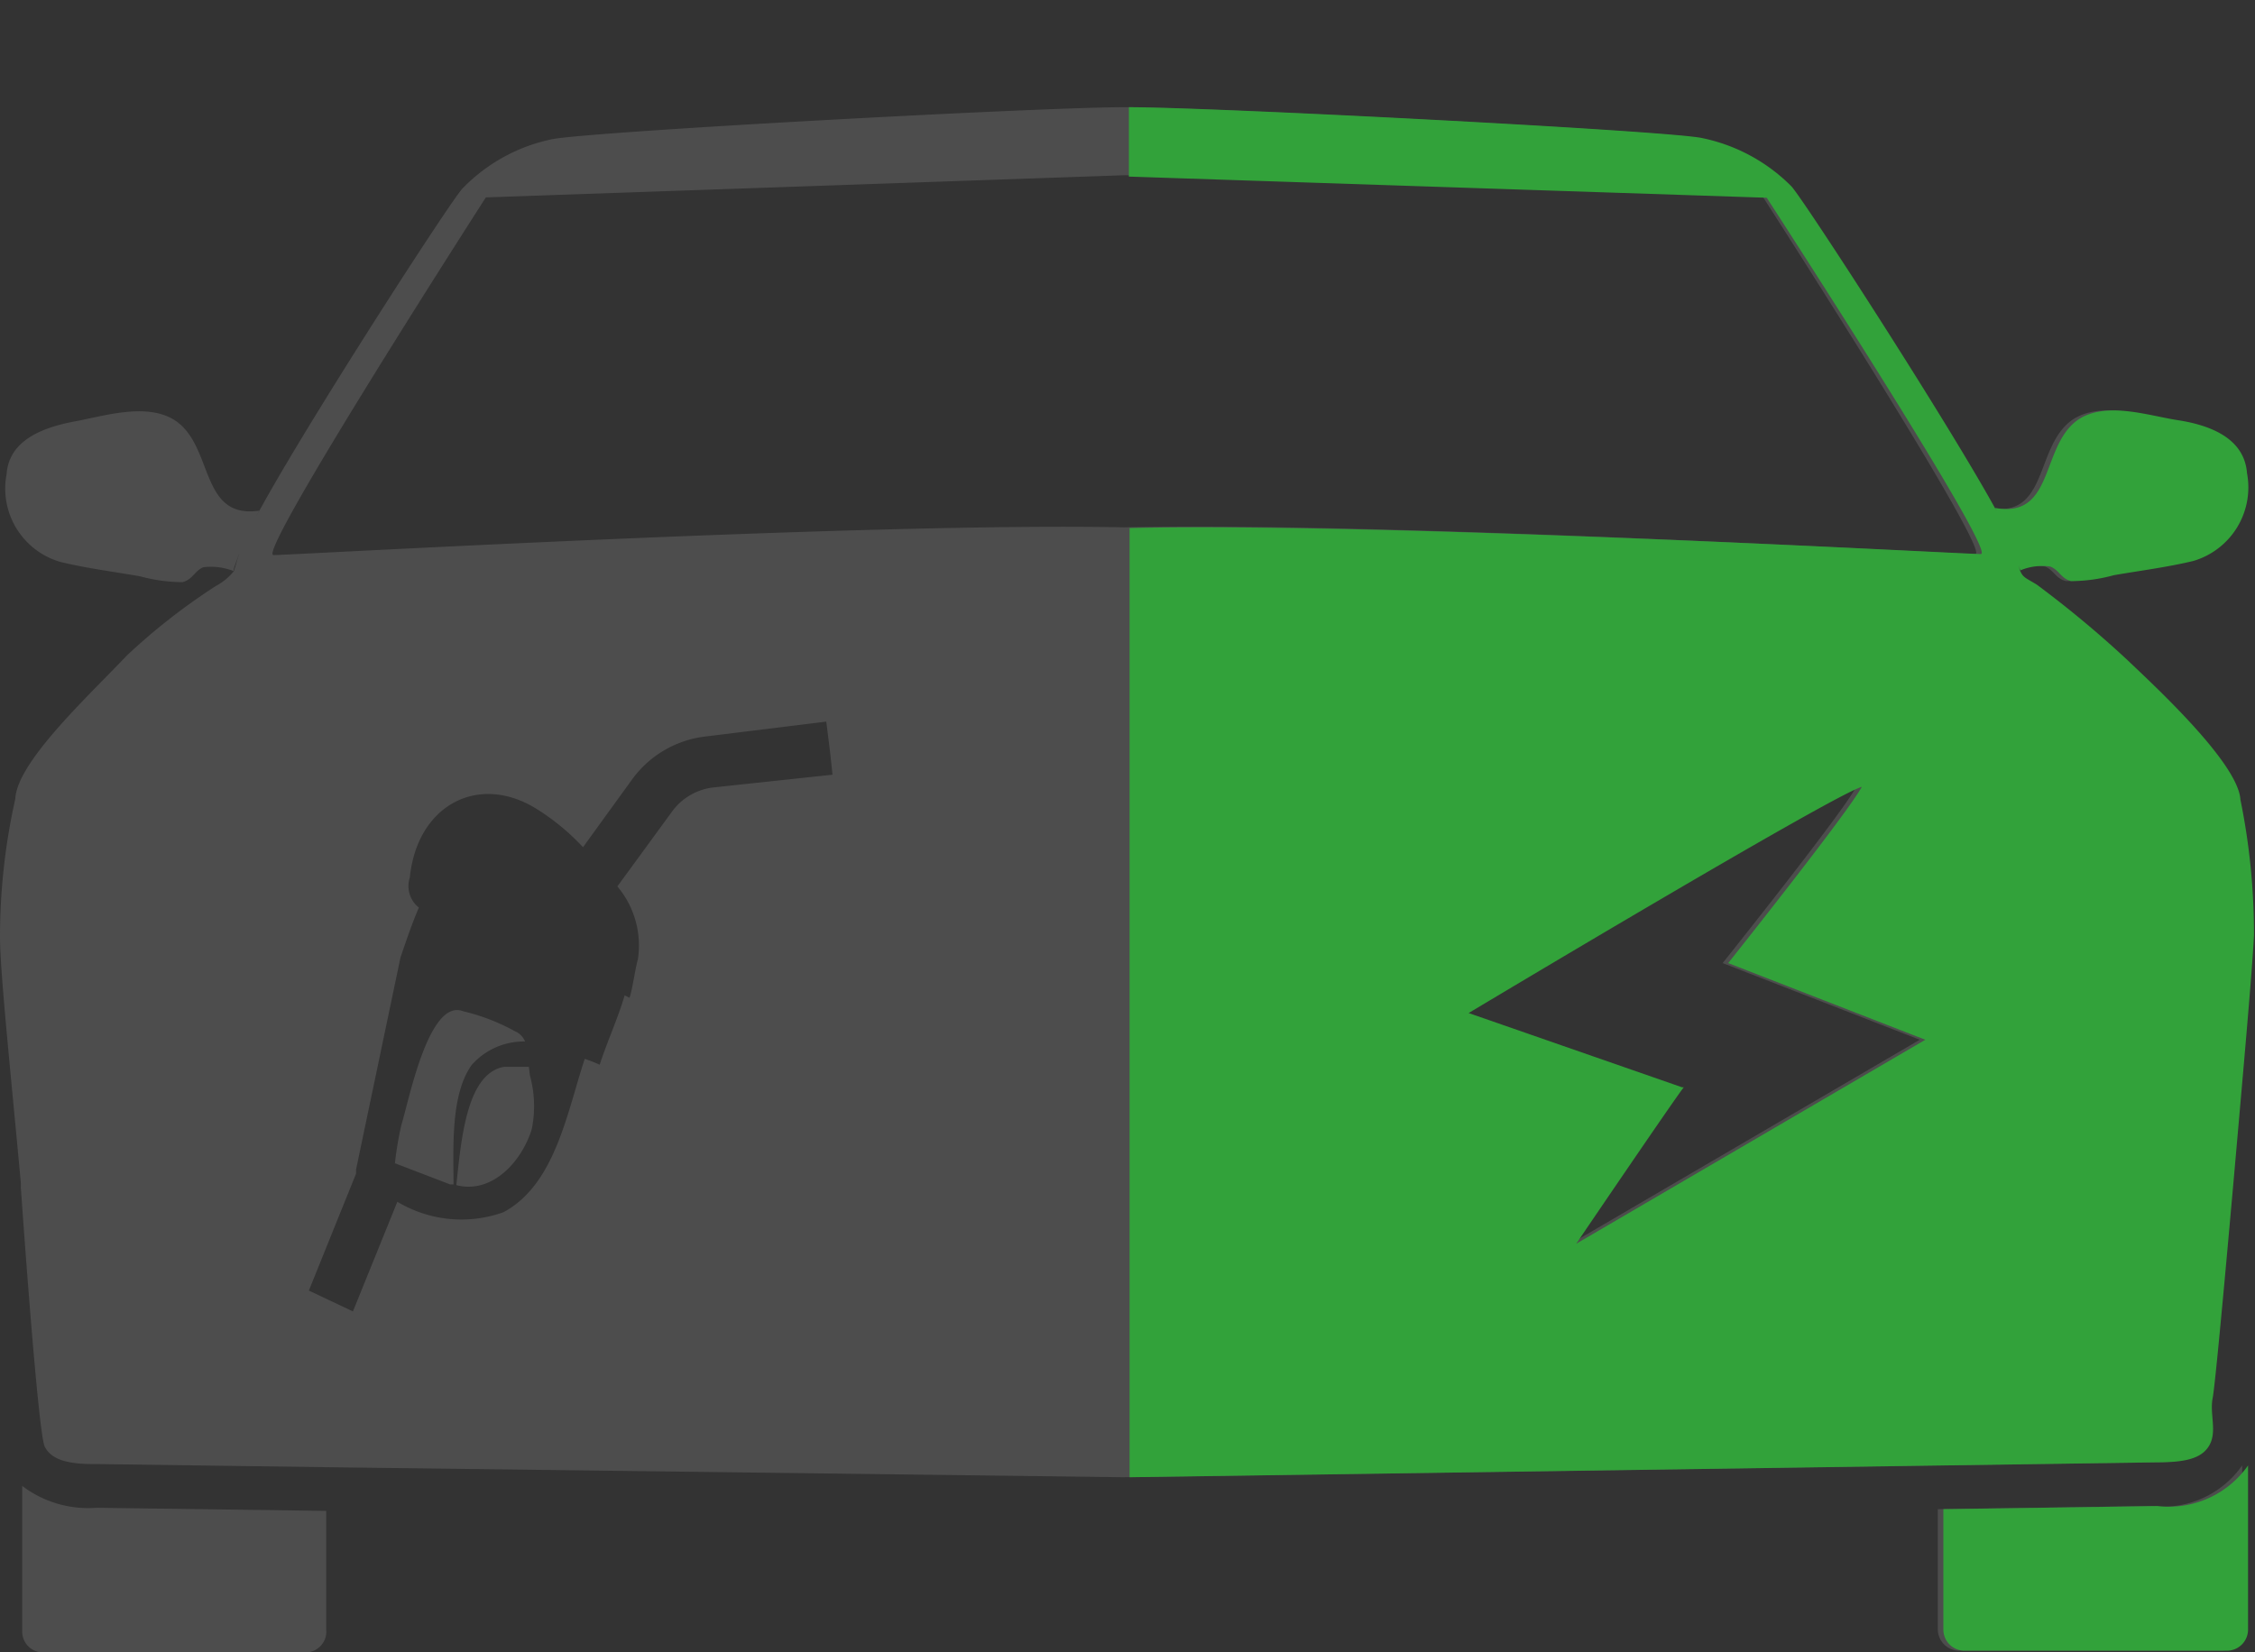 <svg id="Layer_1" data-name="Layer 1" xmlns="http://www.w3.org/2000/svg" viewBox="0 0 64.98 47.63"><rect x="0" y="0" width="64.98" height="47.63" fill="#333333" stroke="none"/><defs><style>.cls-1{fill:none;}.cls-2{fill:#4d4d4d;}.cls-3{fill:#32a23a;}.cls-4{fill:#fff;stroke:#fff;stroke-miterlimit:10;stroke-width:2px;}</style></defs><path class="cls-1" d="M36.41,17.08,18,17.72s-6.61,10.33-6.11,10.33,17.07-.95,24.51-.8c7.46-.17,24,.77,24.53.77s-6.14-10.33-6.14-10.33Z" transform="translate(-4 -12.03)"/><path class="cls-2" d="M6.78,55.49a3.14,3.14,0,0,1-2.14-.63v4.19a.6.6,0,0,0,.6.61h7.57A.6.6,0,0,0,13.4,59V55.58h0Z" transform="translate(-4 -12.03)"/><path class="cls-2" d="M66,55.44l-6.16.09V59a.62.62,0,0,0,.6.61H68a.61.61,0,0,0,.61-.61V54.27A2.79,2.79,0,0,1,66,55.44Z" transform="translate(-4 -12.03)"/><path class="cls-2" d="M19.24,42.78l-.71,0c-1.08.18-1.24,2.08-1.38,3.41,1,.26,1.86-.63,2.17-1.6a3.31,3.31,0,0,0-.05-1.56Z" transform="translate(-4 -12.03)"/><path class="cls-2" d="M17.59,42.73a2,2,0,0,1,1.54-.68.55.55,0,0,0-.3-.3,5.86,5.86,0,0,0-1.48-.57c-1-.4-1.58,2.64-1.78,3.26a9.54,9.54,0,0,0-.19,1.12l1.59.61.1,0C17.06,45,17,43.56,17.59,42.73Z" transform="translate(-4 -12.03)"/><path class="cls-2" d="M68.4,35.08c-.06-1.06-2.52-3.32-3.22-4a32.53,32.53,0,0,0-2.65-2.2c-.33-.2-.39-.2-.48-.4s0-.17-.08-.3a1.44,1.44,0,0,0,.09.29,1.67,1.67,0,0,1,.87-.11c.25.1.3.34.6.42a4.66,4.66,0,0,0,1.22-.17c.75-.13,1.54-.23,2.29-.41a2.21,2.21,0,0,0,1.55-2.53c-.08-1.06-1.15-1.4-2-1.53s-2-.53-2.81-.05c-1.17.72-.71,2.9-2.46,2.58l.19.35c-.06-.11-.11-.21-.19-.34-1.41-2.56-5.53-8.92-5.87-9.28A5,5,0,0,0,52.86,16c-1.27-.22-14.06-.88-16.47-.88s-15.2.69-16.47.92a5,5,0,0,0-2.59,1.42c-.34.35-4.46,6.73-5.85,9.28a7.65,7.65,0,0,0-.38.74c.08-.18.2-.42.37-.73C9.72,27,10.18,24.84,9,24.12c-.81-.48-2-.1-2.81.05s-1.93.48-2,1.53a2.2,2.2,0,0,0,1.56,2.53c.75.18,1.53.28,2.28.41a4.74,4.74,0,0,0,1.23.17c.3-.08.35-.33.6-.43a1.79,1.79,0,0,1,.87.11c0-.1.09-.27.18-.56l-.17.56a1.64,1.64,0,0,1-.52.43l0,0a18,18,0,0,0-2.56,2c-1.17,1.23-3.17,3.08-3.22,4.14A18.19,18.19,0,0,0,4,39.05c0,1,.33,4.12.6,7.07l0,.13s.49,7.09.69,7.48.7.51,1.5.5l6.57.09,23,.29,23.43-.34L66,54.18c.79,0,1.3-.1,1.51-.5s0-.9.09-1.35.55-5.62.89-9.53c.15-1.72.27-3.17.31-3.81A19.11,19.11,0,0,0,68.4,35.08Zm-43.87-.35a1.72,1.72,0,0,0-1.17.7l-1.57,2.15a2.64,2.64,0,0,1,.59,2.11c-.08.27-.15.84-.24,1.1L22,40.72c-.2.68-.51,1.35-.72,2a4.28,4.28,0,0,0-.43-.17c-.51,1.54-.85,3.62-2.34,4.42a3.59,3.59,0,0,1-3.06-.3l-1.28,3.16-1.27-.6,1.36-3.37,0-.12,1.28-6.11c.17-.5.34-1,.53-1.44a.79.79,0,0,1-.26-.87c.21-2.07,1.95-3,3.61-2a6.59,6.59,0,0,1,1.38,1.13l1.39-1.92a3.05,3.05,0,0,1,2.13-1.27l3.49-.43.11.88.07.65ZM49.26,47.88s2.87-4.23,3.11-4.51h-.06l-6.14-2.14s10.49-6.29,11.32-6.52c-.4.76-3.85,5.08-3.85,5.08L59.32,42ZM60.92,28c-.48,0-17.07-.94-24.53-.77-7.44-.15-24,.8-24.51.8S18,17.72,18,17.72l18.42-.64,18.37.61S61.42,28,60.92,28Z" transform="translate(-4 -12.03)"/><path class="cls-3" d="M66.17,55.44,60,55.53V59a.61.61,0,0,0,.6.61h7.57a.61.61,0,0,0,.61-.61V54.27A2.79,2.79,0,0,1,66.17,55.44Z" transform="translate(-4 -12.03)"/><path class="cls-3" d="M68.56,35.08c-.06-1.06-2.52-3.32-3.23-4a30.77,30.77,0,0,0-2.64-2.2c-.33-.2-.39-.2-.48-.4l-.09-.3a2.28,2.28,0,0,0,.1.29,1.63,1.63,0,0,1,.86-.11c.26.1.3.34.6.42a4.68,4.68,0,0,0,1.23-.17c.75-.13,1.54-.23,2.29-.41a2.21,2.21,0,0,0,1.55-2.53c-.08-1.06-1.16-1.4-2-1.53s-2-.53-2.81-.05c-1.16.72-.7,2.9-2.45,2.58l.19.35c-.06-.11-.11-.21-.19-.34-1.41-2.56-5.53-8.92-5.87-9.28A5.06,5.06,0,0,0,53,16c-1.28-.22-14.06-.88-16.47-.88v2l18.38.61S61.58,28,61.08,28,44,27.08,36.55,27.25l0,27.36L60,54.27l6.16-.09c.79,0,1.29-.1,1.51-.5s0-.9.09-1.35.55-5.62.89-9.53c.15-1.72.27-3.17.3-3.81A19.29,19.29,0,0,0,68.56,35.08ZM49.42,47.88s2.87-4.23,3.1-4.51h-.05l-6.15-2.14s10.5-6.29,11.33-6.52c-.41.76-3.85,5.08-3.85,5.08L59.48,42Z" transform="translate(-4 -12.03)"/><path class="cls-4" d="M36.41,57.26v0Z" transform="translate(-4 -12.03)"/></svg>